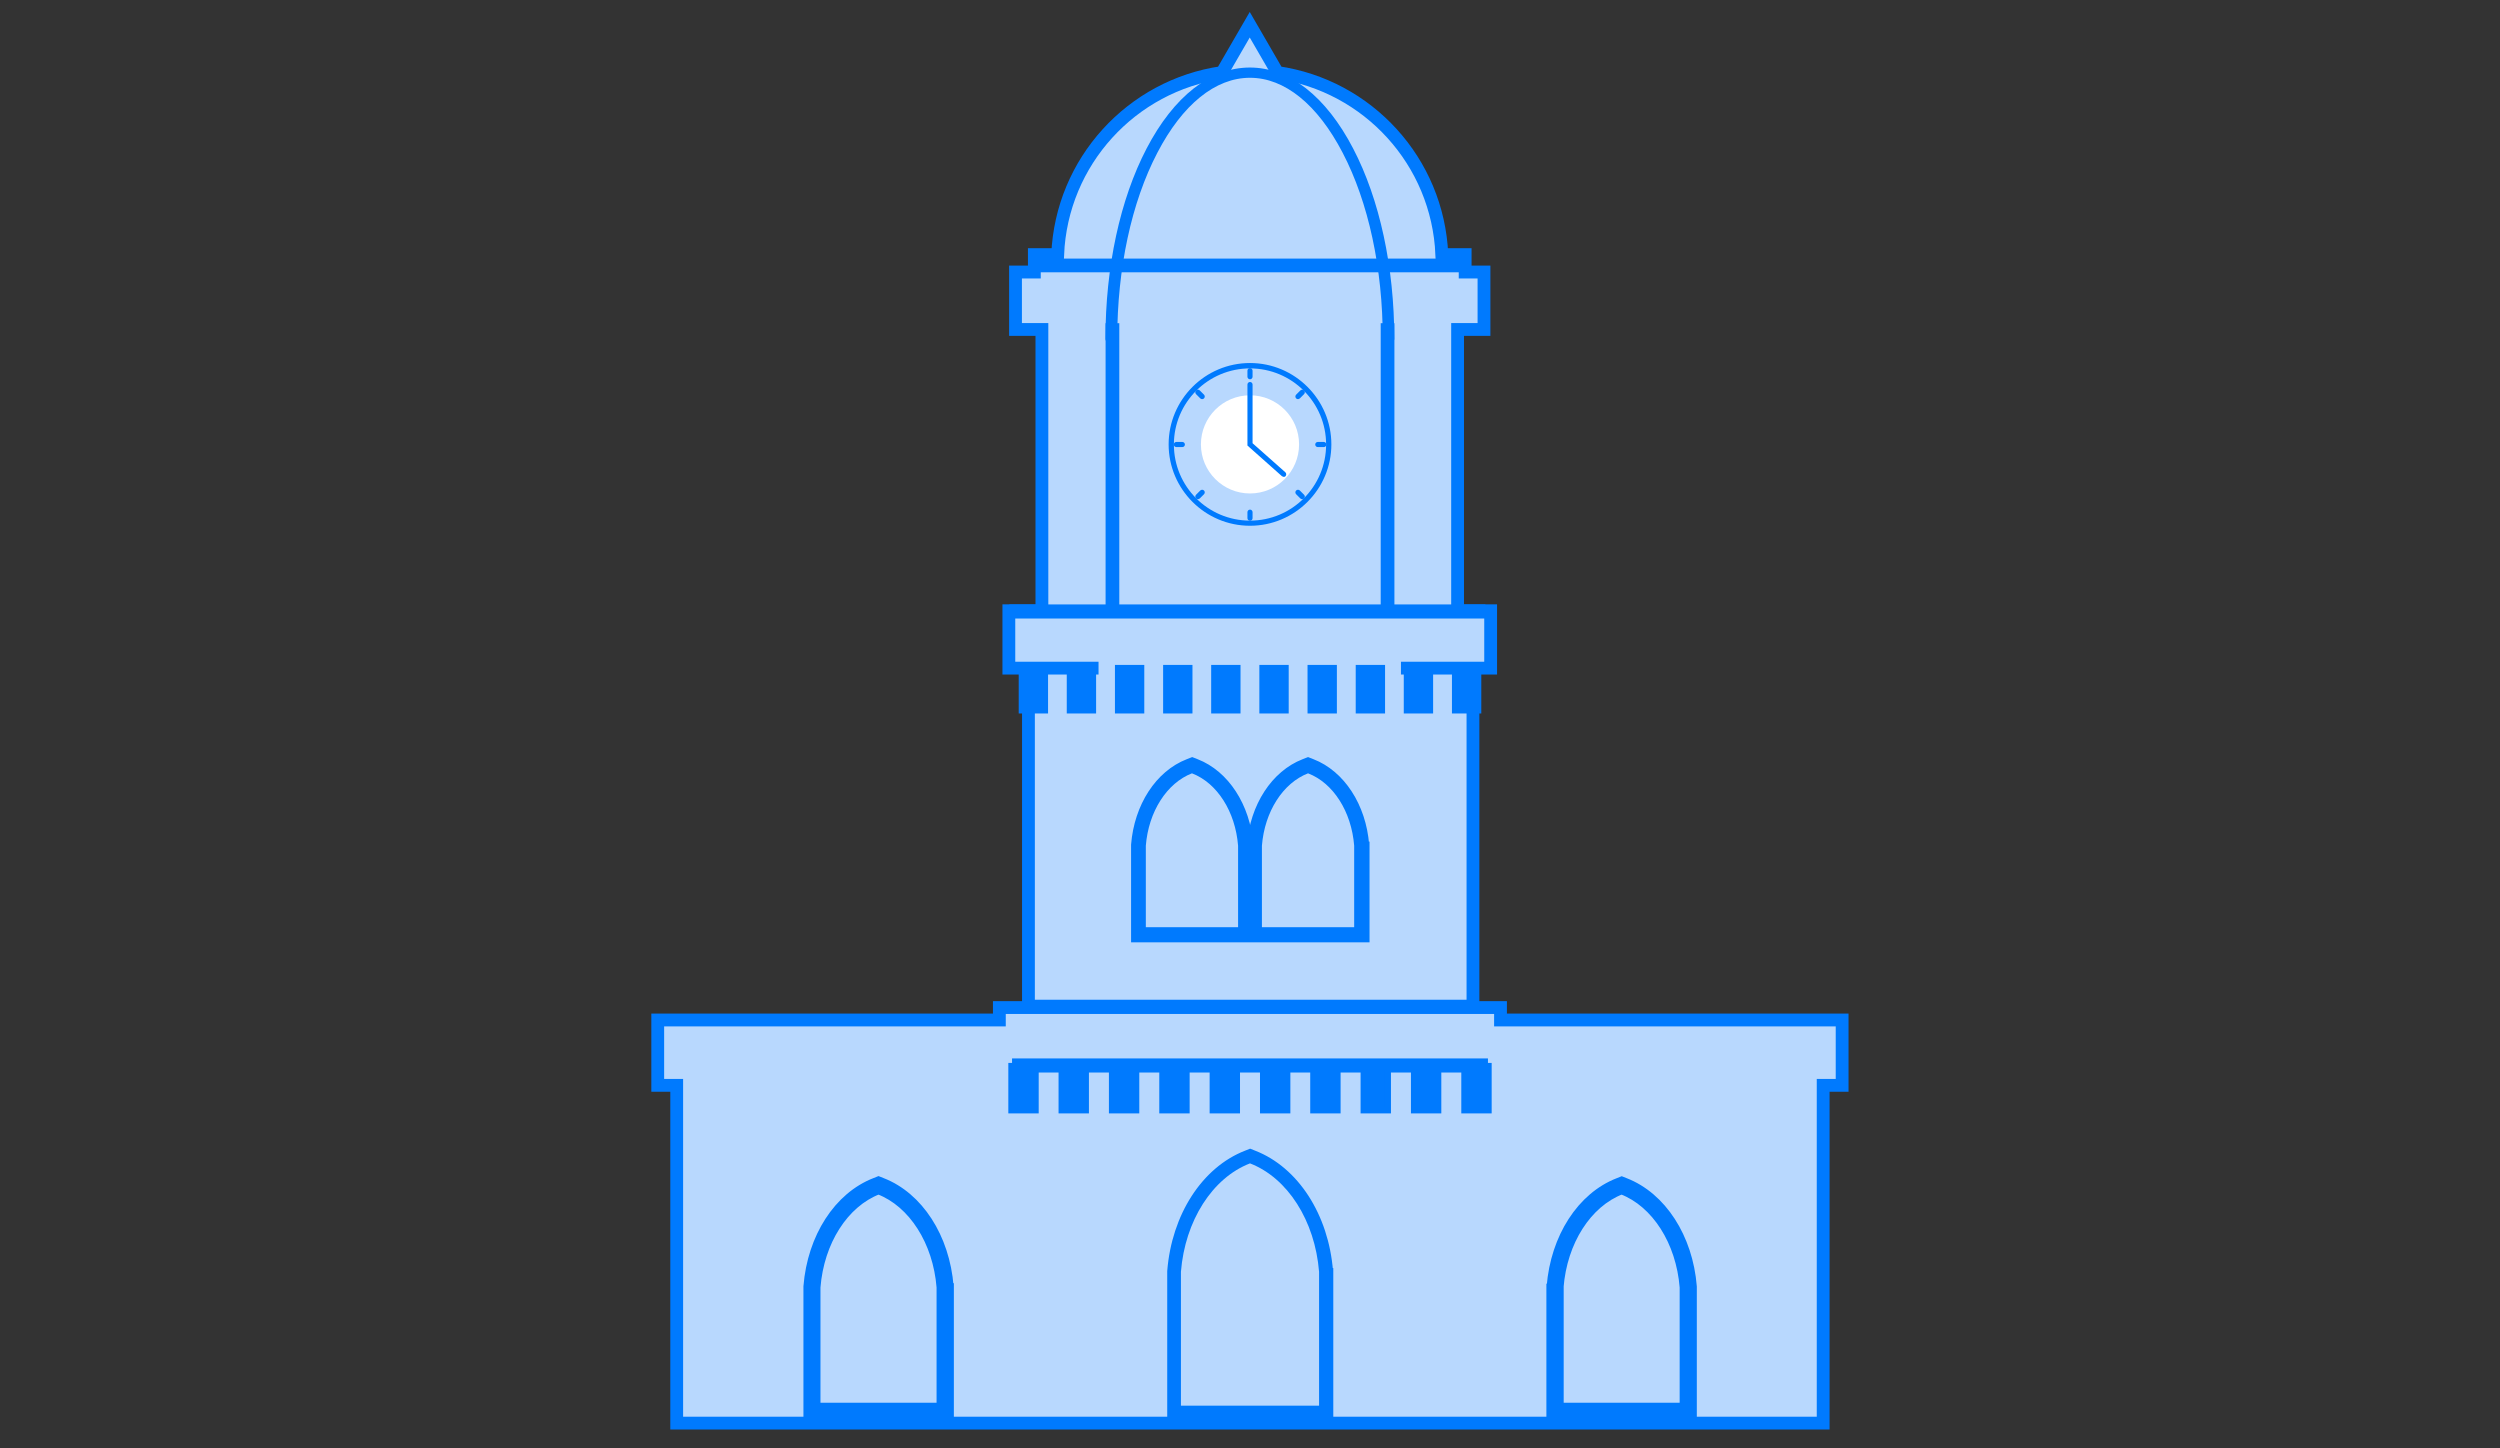 <?xml version="1.0" encoding="UTF-8"?>
<svg id="Layer_1" data-name="Layer 1" xmlns="http://www.w3.org/2000/svg" width="195.1" height="113" viewBox="0 0 195.1 113">
  <rect x="0" y="0" width="195.1" height="113" fill="#333333" stroke="none"/>
  <defs>
    <style>
      .cls-1, .cls-2 {
        fill: #b8d8fe;
      }

      .cls-1, .cls-3 {
        stroke: #007afe;
        stroke-miterlimit: 10;
      }

      .cls-4, .cls-2, .cls-5 {
        stroke-width: 0px;
      }

      .cls-4, .cls-3 {
        fill: #007afe;
      }

      .cls-5 {
        fill: #fff;
      }

      .cls-3 {
        stroke-width: .5px;
      }
    </style>
  </defs>
  <path class="cls-1" d="M85.73,52.14h-5.47v26.38h5.47s23.6,0,23.6,0h0s5.62,0,5.62,0v-26.38h-5.62s7,0,7,0v-4.48h-2.58v-21.95h2.06v-4.48h-1.47v-1.36h-1.82c-.31-7.27-5.77-13.19-12.83-14.21l-1.03-1.78-1.13-1.95-1.13,1.95-1.03,1.78c-7.06,1.02-12.52,6.94-12.83,14.21h-1.82v1.36h-1.47v4.48h2.06v21.95h-2.58v4.48h6.97ZM108.25,25.72h.07v21.95h-.07v-21.95ZM86.78,25.72h.07v21.95h-.07v-21.95Z"/>
  <path class="cls-1" d="M117.1,79.6v-.97h-39.11v.97h-26.66v5.1h1.48v26.36h89.47v-26.36h1.48v-5.1h-26.66ZM109.87,83.2h-30.39v-.1h36.14v.1h-5.76Z"/>
  <circle class="cls-2" cx="97.55" cy="34.68" r="6.14"/>
  <circle class="cls-5" cx="97.55" cy="34.68" r="3.83"/>
  <path class="cls-3" d="M106.6,65.93c-.24-3.03-1.89-5.56-4.19-6.45l-.33-.13-.33.13c-2.3.89-3.95,3.42-4.19,6.45v.04s0-.04,0-.04c-.24-3.03-1.89-5.56-4.19-6.45l-.33-.13-.33.13c-2.3.89-3.95,3.42-4.19,6.45v.04s0,7.32,0,7.32h18.11v-7.36Z"/>
  <path class="cls-2" d="M105.68,72.36v-6.36c-.21-2.67-1.64-4.9-3.6-5.65-1.96.76-3.39,2.99-3.6,5.65v6.36h7.2Z"/>
  <path class="cls-2" d="M96.62,72.36v-6.36c-.21-2.67-1.64-4.9-3.6-5.65-1.96.76-3.39,2.99-3.6,5.65v6.36h7.2Z"/>
  <path class="cls-2" d="M126.55,92.96c2.6,1,4.5,3.97,4.78,7.5v9.26h-9.55v-9.26c.28-3.54,2.18-6.5,4.78-7.5Z"/>
  <path class="cls-3" d="M120.93,100.43v10.14h11.24v-10.17c-.31-3.87-2.4-7.09-5.31-8.22l-.3-.12-.3.12c-2.92,1.13-5,4.35-5.31,8.22v.03ZM121.77,100.46c.28-3.54,2.18-6.5,4.78-7.5,2.6,1,4.5,3.97,4.78,7.5v9.26h-9.55v-9.26Z"/>
  <path class="cls-3" d="M103.78,99.21c-.34-4.32-2.67-7.92-5.92-9.18l-.3-.12-.3.12c-3.25,1.26-5.58,4.86-5.92,9.18v.03s0,11.32,0,11.32h12.46v-11.35ZM102.94,109.73h-10.78v-10.45c.32-3.99,2.46-7.33,5.39-8.46,2.93,1.13,5.07,4.47,5.39,8.46v10.45Z"/>
  <path class="cls-2" d="M102.94,109.7v-10.45c-.32-3.99-2.46-7.33-5.39-8.46-2.93,1.13-5.07,4.47-5.39,8.46v10.45h10.78Z"/>
  <path class="cls-2" d="M68.55,92.96c-2.6,1-4.5,3.97-4.78,7.5v9.26h9.55v-9.26c-.28-3.54-2.18-6.5-4.78-7.5Z"/>
  <path class="cls-3" d="M74.17,100.39c-.31-3.87-2.39-7.09-5.31-8.22l-.3-.12-.3.12c-2.92,1.13-5,4.35-5.31,8.22v.03s0,10.14,0,10.14h11.24v-10.17ZM73.33,109.72h-9.55v-9.26c.28-3.54,2.18-6.5,4.78-7.5,2.6,1,4.5,3.97,4.78,7.5v9.26Z"/>
  <g>
    <rect class="cls-3" x="78.94" y="83.2" width="1.87" height="3.44"/>
    <rect class="cls-3" x="82.86" y="83.2" width="1.87" height="3.44"/>
    <rect class="cls-3" x="86.79" y="83.2" width="1.87" height="3.44"/>
    <rect class="cls-3" x="90.72" y="83.2" width="1.87" height="3.44"/>
    <rect class="cls-3" x="94.65" y="83.2" width="1.87" height="3.44"/>
    <rect class="cls-3" x="98.58" y="83.2" width="1.87" height="3.44"/>
    <rect class="cls-3" x="102.5" y="83.2" width="1.87" height="3.44"/>
    <rect class="cls-3" x="106.43" y="83.2" width="1.87" height="3.44"/>
    <rect class="cls-3" x="110.36" y="83.2" width="1.87" height="3.44"/>
    <rect class="cls-3" x="114.29" y="83.2" width="1.87" height="3.44"/>
  </g>
  <g>
    <rect class="cls-3" x="79.75" y="52.14" width="1.79" height="3.29"/>
    <rect class="cls-3" x="83.5" y="52.14" width="1.79" height="3.29"/>
    <rect class="cls-3" x="87.26" y="52.14" width="1.79" height="3.29"/>
    <rect class="cls-3" x="91.02" y="52.14" width="1.79" height="3.29"/>
    <rect class="cls-3" x="94.77" y="52.14" width="1.79" height="3.29"/>
    <rect class="cls-3" x="98.53" y="52.14" width="1.79" height="3.29"/>
    <rect class="cls-3" x="102.29" y="52.14" width="1.79" height="3.29"/>
    <rect class="cls-3" x="106.05" y="52.14" width="1.79" height="3.29"/>
    <rect class="cls-3" x="109.8" y="52.14" width="1.79" height="3.29"/>
    <rect class="cls-3" x="113.56" y="52.14" width="1.79" height="3.29"/>
  </g>
  <g>
    <path class="cls-4" d="M97.55,41.03c-3.5,0-6.35-2.85-6.35-6.35s2.85-6.35,6.35-6.35,6.35,2.85,6.35,6.35-2.85,6.35-6.35,6.35ZM97.55,28.75c-3.27,0-5.94,2.66-5.94,5.94s2.66,5.94,5.94,5.94,5.94-2.66,5.94-5.94-2.66-5.94-5.94-5.94Z"/>
    <path class="cls-4" d="M100.17,37.21s-.1-.02-.13-.05l-2.69-2.39v-4.76c0-.11.09-.2.2-.2s.2.09.2.2v4.58l2.56,2.27c.08.07.09.2.02.29-.04.05-.1.07-.15.07Z"/>
    <path class="cls-4" d="M97.55,29.6c-.11,0-.2-.09-.2-.2v-.47c0-.11.09-.2.2-.2s.2.09.2.2v.47c0,.11-.09.2-.2.2Z"/>
    <path class="cls-4" d="M93.81,31.15c-.05,0-.1-.02-.14-.06l-.33-.33c-.08-.08-.08-.21,0-.29.08-.08.21-.08.29,0l.33.33c.08.08.08.21,0,.29-.04.04-.09.06-.14.06Z"/>
    <path class="cls-4" d="M92.27,34.89h-.47c-.11,0-.2-.09-.2-.2s.09-.2.2-.2h.47c.11,0,.2.09.2.2s-.09.2-.2.2Z"/>
    <path class="cls-4" d="M93.48,38.96c-.05,0-.1-.02-.14-.06-.08-.08-.08-.21,0-.29l.33-.33c.08-.08.21-.08.29,0,.08.08.08.21,0,.29l-.33.33s-.09.06-.14.06Z"/>
    <path class="cls-4" d="M97.55,40.64c-.11,0-.2-.09-.2-.2v-.47c0-.11.09-.2.2-.2s.2.09.2.2v.47c0,.11-.09.2-.2.2Z"/>
    <path class="cls-4" d="M101.62,38.96c-.05,0-.1-.02-.14-.06l-.33-.33c-.08-.08-.08-.21,0-.29.08-.08.21-.08.29,0l.33.33c.08.08.08.21,0,.29-.04.04-.09.06-.14.06Z"/>
    <path class="cls-4" d="M103.31,34.89h-.47c-.11,0-.2-.09-.2-.2s.09-.2.2-.2h.47c.11,0,.2.09.2.2s-.09.2-.2.2Z"/>
    <path class="cls-4" d="M101.29,31.15c-.05,0-.1-.02-.14-.06-.08-.08-.08-.21,0-.29l.33-.33c.08-.08.21-.08.29,0,.08.08.08.21,0,.29l-.33.33s-.09.06-.14.06Z"/>
  </g>
  <path class="cls-4" d="M108.37,26.84c-.25,0-.46-.18-.46-.4,0-5.49-1.11-10.65-3.13-14.52-1.96-3.77-4.53-5.85-7.23-5.85s-5.27,2.08-7.23,5.85c-2.02,3.87-3.13,9.03-3.13,14.52,0,.22-.21.4-.46.4s-.46-.18-.46-.4c0-5.6,1.14-10.88,3.21-14.85,2.12-4.07,4.99-6.32,8.06-6.32s5.94,2.24,8.06,6.32c2.07,3.97,3.21,9.25,3.21,14.85,0,.22-.21.4-.46.4Z"/>
  <polygon class="cls-1" points="109.66 47.77 85.03 47.77 79.27 47.77 79.27 47.67 115.42 47.67 115.42 47.77 109.66 47.77"/>
  <polygon class="cls-1" points="108.89 20.75 86.68 20.75 81.49 20.75 81.49 20.68 114.08 20.68 114.08 20.75 108.89 20.75"/>
</svg>